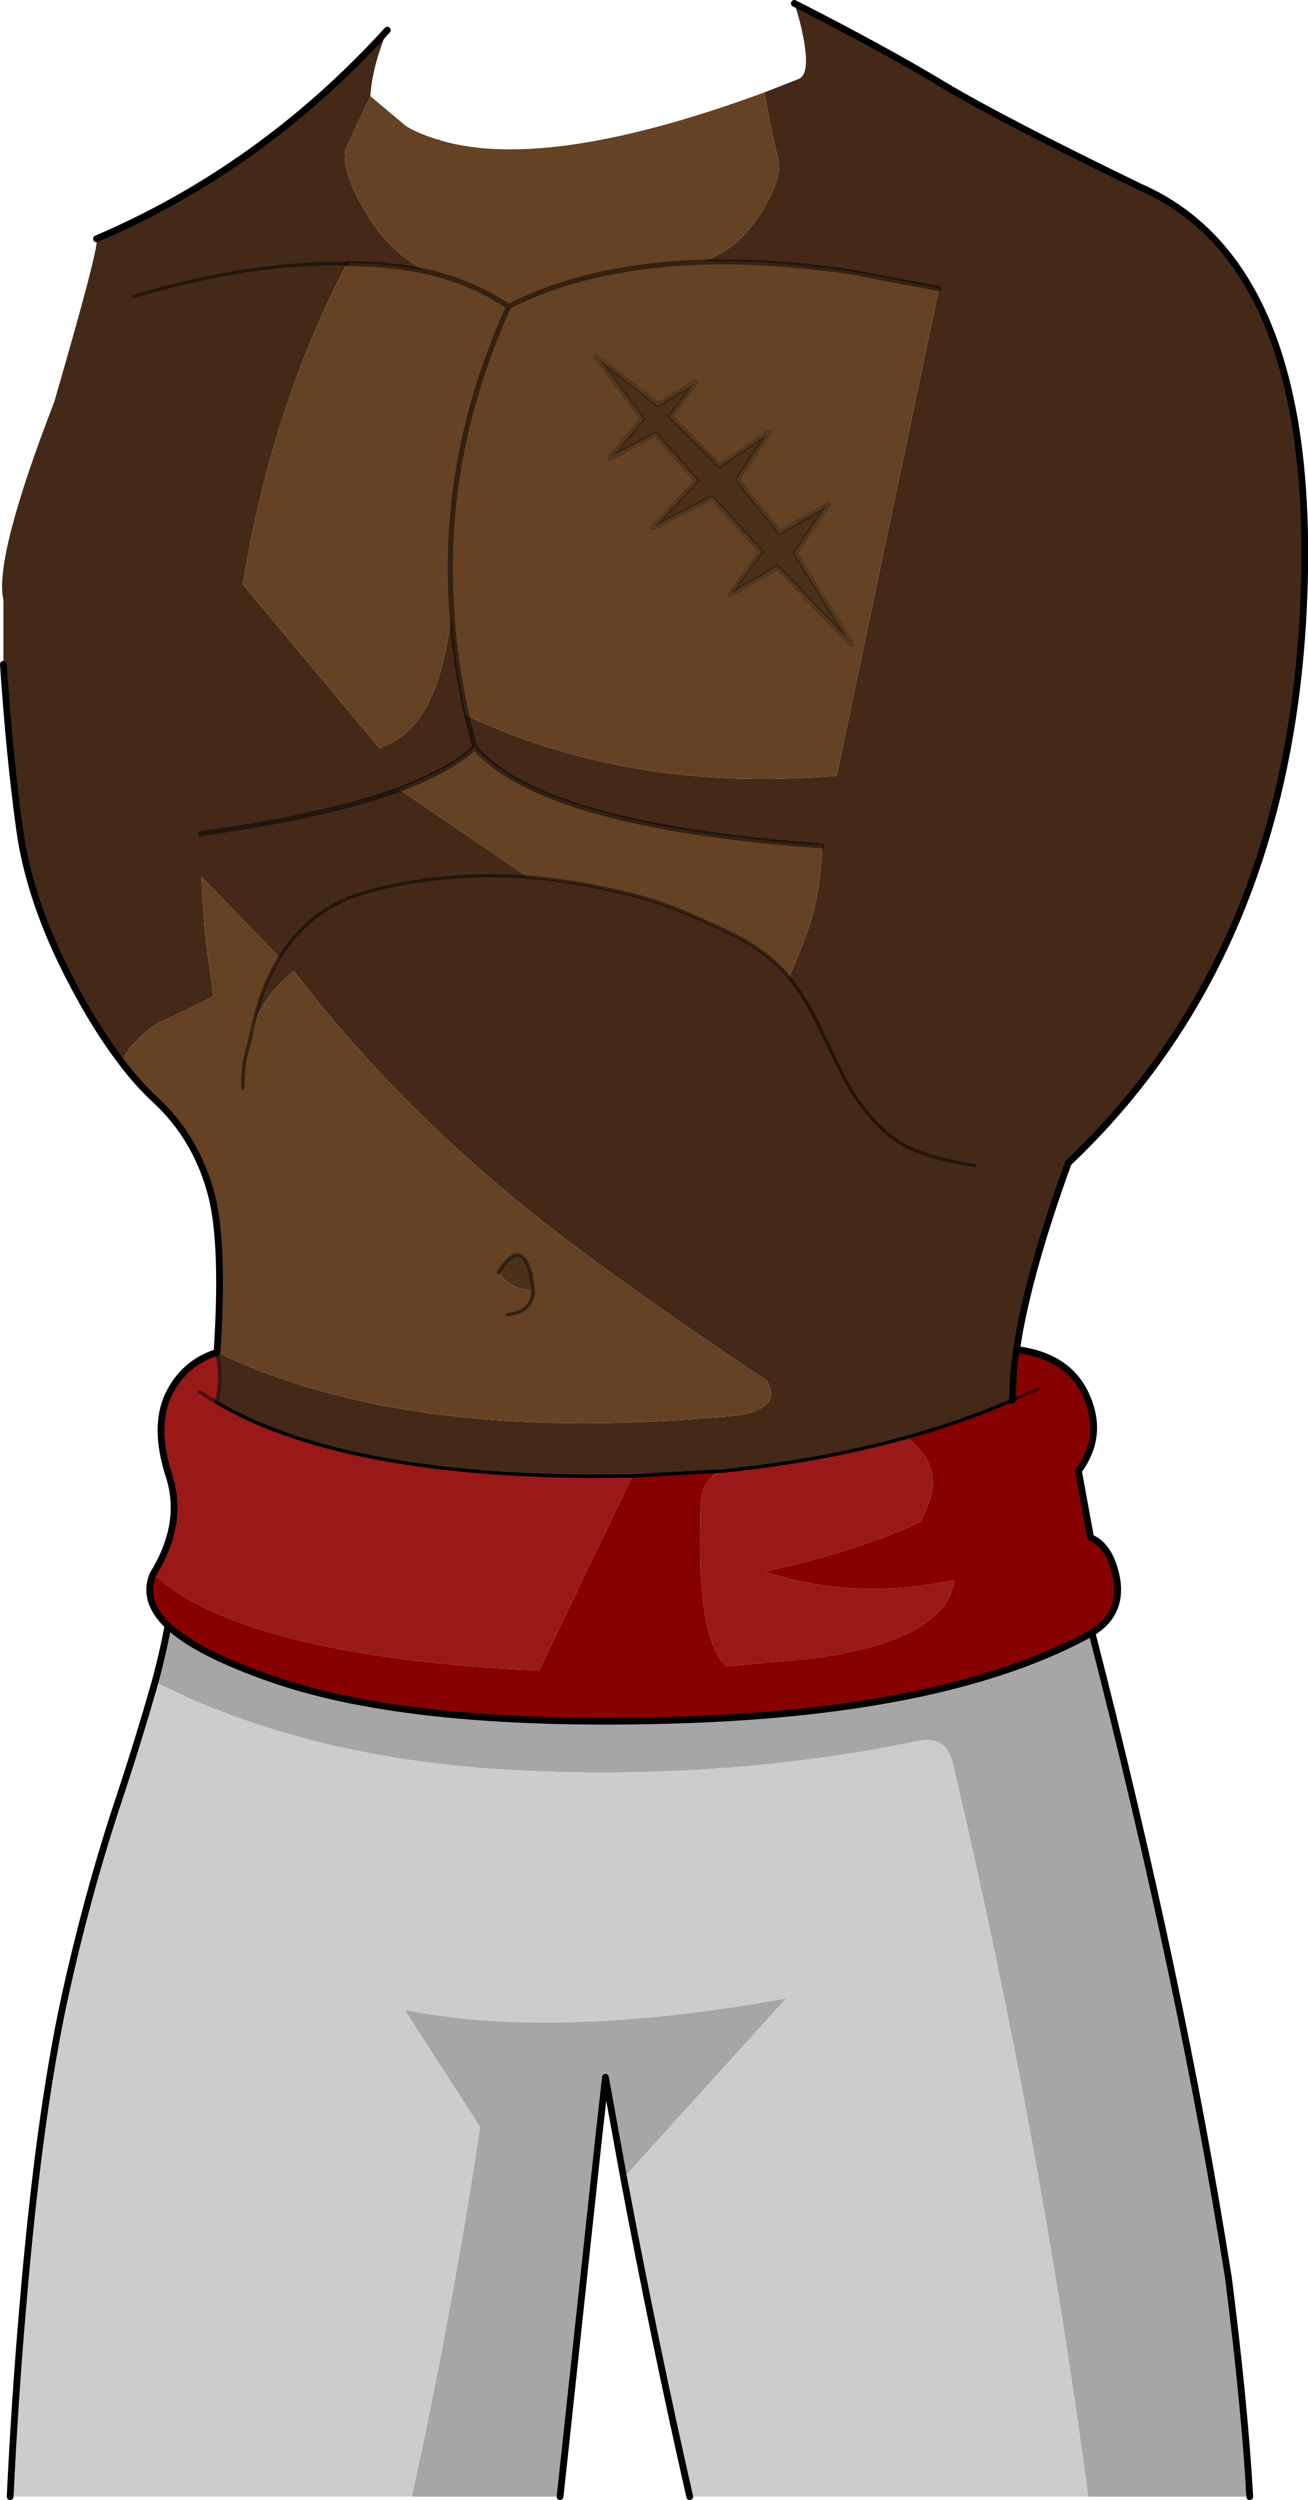 <?xml version="1.0" encoding="UTF-8" standalone="no"?>
<svg xmlns:xlink="http://www.w3.org/1999/xlink" height="369.0px" width="193.15px" xmlns="http://www.w3.org/2000/svg">
  <g transform="matrix(1.0, 0.0, 0.0, 1.0, -48.15, 2.25)">
    <path d="M186.8 40.35 L173.7 37.85 Q161.25 36.1 151.3 36.45 156.95 35.0 160.65 29.0 163.8 23.85 163.05 21.1 162.0 17.0 161.0 11.4 L166.1 9.4 Q167.8 8.7 166.8 3.4 166.3 0.75 165.45 -1.75 178.9 5.1 187.5 10.3 196.1 15.45 216.4 25.3 243.15 36.95 240.6 88.0 238.0 139.0 205.9 169.4 197.65 192.1 197.7 204.2 L197.6 204.45 Q190.2 207.65 182.05 209.9 169.2 213.45 154.6 214.9 L154.65 214.85 154.3 214.9 153.2 214.95 141.55 215.6 134.65 215.65 Q98.0 215.3 80.05 204.7 81.05 201.9 80.2 197.35 108.45 210.9 154.35 206.9 164.2 206.35 161.4 201.55 137.05 185.3 124.4 174.9 105.45 159.25 91.55 141.1 86.35 145.2 85.2 150.65 86.5 143.85 89.45 139.1 L77.9 127.15 Q78.1 132.4 78.55 136.55 L79.65 144.8 Q76.7 146.4 71.8 148.6 68.05 150.75 66.05 154.45 62.2 149.4 58.5 142.25 52.4 130.5 51.0 119.85 49.55 109.25 48.65 95.8 L48.65 86.3 Q47.25 80.1 56.15 57.1 63.0 33.55 62.4 33.0 86.8 22.55 105.35 2.2 103.05 7.8 102.85 11.95 L99.2 19.7 Q98.45 22.55 101.75 28.4 105.6 35.3 111.65 37.95 106.0 36.65 99.4 36.65 88.3 57.7 84.0 84.0 L104.2 108.2 106.3 107.2 Q113.3 103.35 114.85 87.65 115.2 94.9 117.05 103.35 141.4 114.8 171.7 112.25 L186.8 40.35 M118.25 108.05 L117.05 103.35 118.25 108.05 Q114.7 111.4 107.1 114.25 L126.1 127.2 Q113.3 126.35 102.35 129.4 94.0 131.65 89.45 139.1 94.0 131.65 102.35 129.4 113.3 126.35 126.1 127.2 133.95 127.9 141.55 129.85 145.85 130.9 150.6 133.0 156.2 135.5 158.3 136.7 162.15 138.95 164.65 142.0 167.2 136.2 168.1 133.0 169.35 128.55 169.55 122.6 128.15 119.6 118.25 108.05 M192.05 169.8 Q184.75 168.6 181.35 166.6 175.8 163.3 171.7 154.65 L168.5 148.0 Q166.45 144.15 164.65 142.0 166.45 144.15 168.5 148.0 L171.7 154.65 Q175.8 163.3 181.35 166.6 184.75 168.6 192.05 169.8 M77.75 120.8 Q96.7 118.15 107.1 114.25 96.7 118.15 77.75 120.8 M67.9 41.5 Q85.2 36.4 99.4 36.65 85.2 36.4 67.9 41.5" fill="#452918" fill-rule="evenodd" stroke="none"/>
    <path d="M151.3 36.45 Q161.25 36.1 173.7 37.85 L186.8 40.35 171.7 112.25 Q141.4 114.8 117.05 103.35 115.2 94.9 114.85 87.65 113.3 65.0 123.25 43.0 134.6 37.15 151.25 36.45 L151.3 36.45 151.25 36.45 Q134.6 37.15 123.25 43.0 113.3 65.0 114.85 87.65 113.3 103.35 106.3 107.2 L104.2 108.2 84.0 84.0 Q88.3 57.7 99.4 36.65 106.0 36.65 111.65 37.95 105.6 35.3 101.75 28.4 98.45 22.55 99.2 19.7 L102.85 11.95 108.15 16.4 Q110.4 17.7 113.2 18.45 L113.25 18.5 Q129.15 23.1 161.0 11.4 162.0 17.0 163.05 21.1 163.8 23.85 160.65 29.0 156.95 35.0 151.3 36.45 M118.25 108.05 Q128.15 119.6 169.55 122.6 169.35 128.55 168.1 133.0 167.2 136.2 164.65 142.0 162.15 138.95 158.3 136.7 156.2 135.5 150.6 133.0 145.85 130.9 141.55 129.85 133.95 127.9 126.1 127.2 L107.1 114.25 Q114.7 111.4 118.25 108.05 M173.9 92.85 L165.55 79.4 170.4 72.25 163.3 76.4 157.0 68.55 161.65 61.6 154.4 66.5 147.15 59.2 150.9 54.15 145.3 57.5 136.2 50.4 143.05 59.55 138.25 65.35 144.95 61.8 151.05 68.7 144.55 75.65 153.3 71.15 160.55 79.2 155.9 85.55 162.95 81.45 173.9 92.85 M123.25 43.0 Q118.25 39.6 111.65 37.95 118.25 39.6 123.25 43.0 M66.05 154.45 Q68.05 150.75 71.8 148.6 76.7 146.4 79.65 144.8 L78.55 136.55 Q78.1 132.4 77.9 127.15 L89.45 139.1 Q86.5 143.85 85.2 150.65 86.35 145.2 91.55 141.1 105.45 159.25 124.4 174.9 137.05 185.3 161.4 201.55 164.2 206.35 154.35 206.9 108.45 210.9 80.2 197.35 81.2 181.85 79.5 174.65 77.35 165.85 71.0 160.0 68.45 157.65 66.05 154.45 M84.0 158.35 Q84.05 155.45 84.3 154.15 L85.2 150.65 84.3 154.15 Q84.05 155.45 84.0 158.35 M121.75 185.55 Q123.8 188.35 126.9 188.1 L126.55 185.8 Q125.05 180.3 121.75 185.55 M123.1 191.8 Q126.85 191.35 126.9 188.1 126.85 191.35 123.1 191.8" fill="#654223" fill-rule="evenodd" stroke="none"/>
    <path d="M209.4 238.75 Q222.65 290.3 229.55 333.95 231.95 352.85 232.7 366.25 L208.85 366.25 Q201.8 313.35 189.0 258.65 188.1 253.6 183.3 254.8 155.4 260.55 124.5 259.05 93.6 257.45 71.05 246.0 72.2 241.8 72.95 237.7 77.25 241.75 88.4 245.6 109.45 252.9 149.1 251.6 188.6 250.25 209.4 238.75 M140.25 319.2 L137.55 304.35 137.0 309.35 136.6 312.85 131.5 360.3 130.85 366.25 108.95 366.25 Q114.8 339.7 119.05 311.7 L107.9 294.4 Q130.15 298.85 164.25 292.7 L140.25 319.2" fill="#a6a6a6" fill-rule="evenodd" stroke="none"/>
    <path d="M208.85 366.25 L150.0 366.25 Q144.9 343.85 140.25 319.2 L164.25 292.7 Q130.15 298.85 107.9 294.4 L119.05 311.7 Q114.8 339.7 108.95 366.25 L49.65 366.25 Q50.35 351.6 51.55 337.85 53.9 309.95 57.75 292.35 60.85 278.25 65.05 265.3 68.5 255.0 71.05 246.0 93.6 257.45 124.5 259.05 155.4 260.55 183.3 254.8 188.1 253.6 189.0 258.65 201.8 313.35 208.85 366.25" fill="#cccccc" fill-rule="evenodd" stroke="none"/>
    <path d="M173.9 92.85 L162.95 81.45 155.9 85.55 160.55 79.2 153.3 71.15 144.55 75.65 151.05 68.7 144.95 61.8 138.25 65.35 143.05 59.55 136.2 50.4 145.3 57.5 150.9 54.15 147.15 59.2 154.4 66.5 161.65 61.6 157.0 68.55 163.3 76.4 170.4 72.25 165.55 79.4 173.9 92.85 M126.9 188.1 Q123.8 188.35 121.75 185.55 125.05 180.3 126.55 185.8 L126.9 188.1" fill="#4b311a" fill-rule="evenodd" stroke="none"/>
    <path d="M154.35 215.0 L154.6 214.9 Q169.2 213.45 182.05 209.9 187.05 213.65 185.5 219.15 L184.1 222.35 Q177.7 225.4 167.85 228.1 L161.15 229.75 Q174.45 234.1 189.1 230.95 187.85 239.9 167.95 242.55 L155.4 243.7 Q152.35 240.9 151.7 231.2 151.35 226.2 151.65 219.45 151.9 216.15 154.35 215.0 M70.75 230.1 Q75.4 222.55 73.1 215.55 70.8 208.4 73.0 203.65 75.3 198.9 80.2 197.35 81.05 201.9 80.05 204.7 98.0 215.3 134.65 215.65 L141.55 215.6 127.75 244.3 124.15 244.15 Q87.85 241.95 73.7 232.4 L70.75 230.1 M77.6 203.2 L80.05 204.7 77.6 203.2" fill="#991919" fill-rule="evenodd" stroke="none"/>
    <path d="M154.6 214.9 L154.3 214.9 154.6 214.9 154.35 215.0 154.3 214.9 154.65 214.85 154.6 214.9" fill="#800000" fill-rule="evenodd" stroke="none"/>
    <path d="M154.3 214.9 L154.35 215.0 Q151.9 216.15 151.65 219.45 151.35 226.2 151.7 231.2 152.35 240.9 155.4 243.7 L167.95 242.55 Q187.85 239.9 189.1 230.95 174.45 234.1 161.15 229.75 L167.85 228.1 Q177.7 225.4 184.1 222.35 L185.5 219.15 Q187.05 213.65 182.05 209.9 190.2 207.65 197.6 204.45 L198.15 204.2 Q198.2 201.15 198.75 197.0 206.15 198.1 208.65 203.95 211.15 209.75 207.4 214.85 L209.2 224.7 Q212.25 226.0 213.1 231.05 213.8 236.05 209.45 238.7 L209.4 238.75 Q188.6 250.25 149.1 251.6 109.45 252.9 88.4 245.6 77.25 241.75 72.95 237.7 69.1 234.0 70.75 230.1 L73.7 232.4 Q87.85 241.95 124.15 244.15 L127.75 244.3 141.55 215.6 153.2 214.95 154.3 214.9 M201.45 202.75 L198.15 204.2 201.45 202.75" fill="#870101" fill-rule="evenodd" stroke="none"/>
    <path d="M197.6 204.45 L197.7 204.2 Q197.65 192.1 205.9 169.4 238.0 139.0 240.6 88.0 243.15 36.95 216.4 25.3 196.1 15.45 187.5 10.3 178.9 5.1 165.45 -1.75 M105.35 2.2 Q86.8 22.55 62.4 33.0 M48.65 95.8 Q49.55 109.25 51.0 119.85 52.4 130.5 58.5 142.25 62.2 149.4 66.05 154.45 68.45 157.65 71.0 160.0 77.35 165.85 79.5 174.65 81.2 181.85 80.2 197.35 75.3 198.9 73.0 203.65 70.8 208.4 73.1 215.55 75.4 222.55 70.75 230.1 69.1 234.0 72.95 237.7 77.25 241.75 88.4 245.6 109.45 252.9 149.1 251.6 188.6 250.25 209.4 238.75 222.65 290.3 229.55 333.95 231.95 352.85 232.7 366.25 M198.75 197.0 Q206.15 198.1 208.65 203.95 211.15 209.75 207.4 214.85 L209.2 224.7 Q212.25 226.0 213.1 231.05 213.8 236.05 209.45 238.7 L209.4 238.75 M150.0 366.25 Q144.9 343.85 140.25 319.2 L137.55 304.35 137.0 309.35 136.6 312.85 131.5 360.3 130.85 366.25 M49.65 366.25 Q50.35 351.6 51.55 337.85 53.9 309.95 57.75 292.35 60.85 278.25 65.05 265.3 68.5 255.0 71.05 246.0 72.2 241.8 72.95 237.7" fill="none" stroke="#000000" stroke-linecap="round" stroke-linejoin="round" stroke-width="1.0"/>
    <path d="M164.65 142.0 Q166.45 144.15 168.5 148.0 L171.7 154.65 Q175.8 163.3 181.35 166.6 184.75 168.6 192.05 169.8 M89.45 139.1 Q94.0 131.65 102.35 129.4 113.3 126.35 126.1 127.2 133.95 127.9 141.55 129.85 145.85 130.9 150.6 133.0 156.2 135.5 158.3 136.7 162.15 138.95 164.65 142.0 M85.2 150.65 L84.3 154.15 Q84.05 155.45 84.0 158.35 M121.75 185.55 Q125.05 180.3 126.55 185.8 L126.9 188.1 Q126.85 191.35 123.1 191.8 M89.45 139.1 Q86.5 143.85 85.2 150.65 M99.4 36.65 Q85.2 36.4 67.9 41.5 M80.2 197.35 Q81.05 201.9 80.05 204.7 L77.6 203.2 M198.15 204.2 L201.45 202.75" fill="none" stroke="#000000" stroke-linecap="round" stroke-linejoin="round" stroke-opacity="0.498" stroke-width="0.5"/>
    <path d="M151.3 36.45 Q161.25 36.1 173.7 37.85 L186.8 40.35 M117.05 103.35 L118.25 108.05 Q128.15 119.6 169.55 122.6 M151.3 36.45 L151.25 36.45 Q134.6 37.15 123.25 43.0 113.3 65.0 114.85 87.65 115.2 94.9 117.05 103.35 M111.65 37.95 Q118.25 39.6 123.25 43.0 M111.65 37.95 Q106.0 36.65 99.4 36.65 M107.1 114.25 Q96.7 118.15 77.75 120.8 M107.1 114.25 Q114.7 111.4 118.25 108.05" fill="none" stroke="#000000" stroke-linecap="round" stroke-linejoin="round" stroke-opacity="0.498" stroke-width="0.75"/>
    <path d="M154.3 214.9 L154.6 214.9 Q169.2 213.45 182.05 209.9 190.2 207.65 197.6 204.45 L198.15 204.2 M80.05 204.7 Q98.0 215.3 134.65 215.65 L141.55 215.6 153.2 214.95 154.3 214.9" fill="none" stroke="#000000" stroke-linecap="round" stroke-linejoin="round" stroke-width="0.5"/>
    <path d="M173.9 92.85 L162.95 81.45 155.9 85.55 160.55 79.2 153.3 71.15 144.55 75.65 151.05 68.7 144.95 61.8 138.25 65.35 143.05 59.55 136.2 50.4 145.3 57.5 150.9 54.15 147.15 59.2 154.4 66.5 161.65 61.6 157.0 68.55 163.3 76.4 170.4 72.25 165.55 79.4 173.9 92.85" fill="none" stroke="#000000" stroke-linecap="round" stroke-linejoin="round" stroke-opacity="0.2" stroke-width="0.75"/>
  </g>
</svg>

